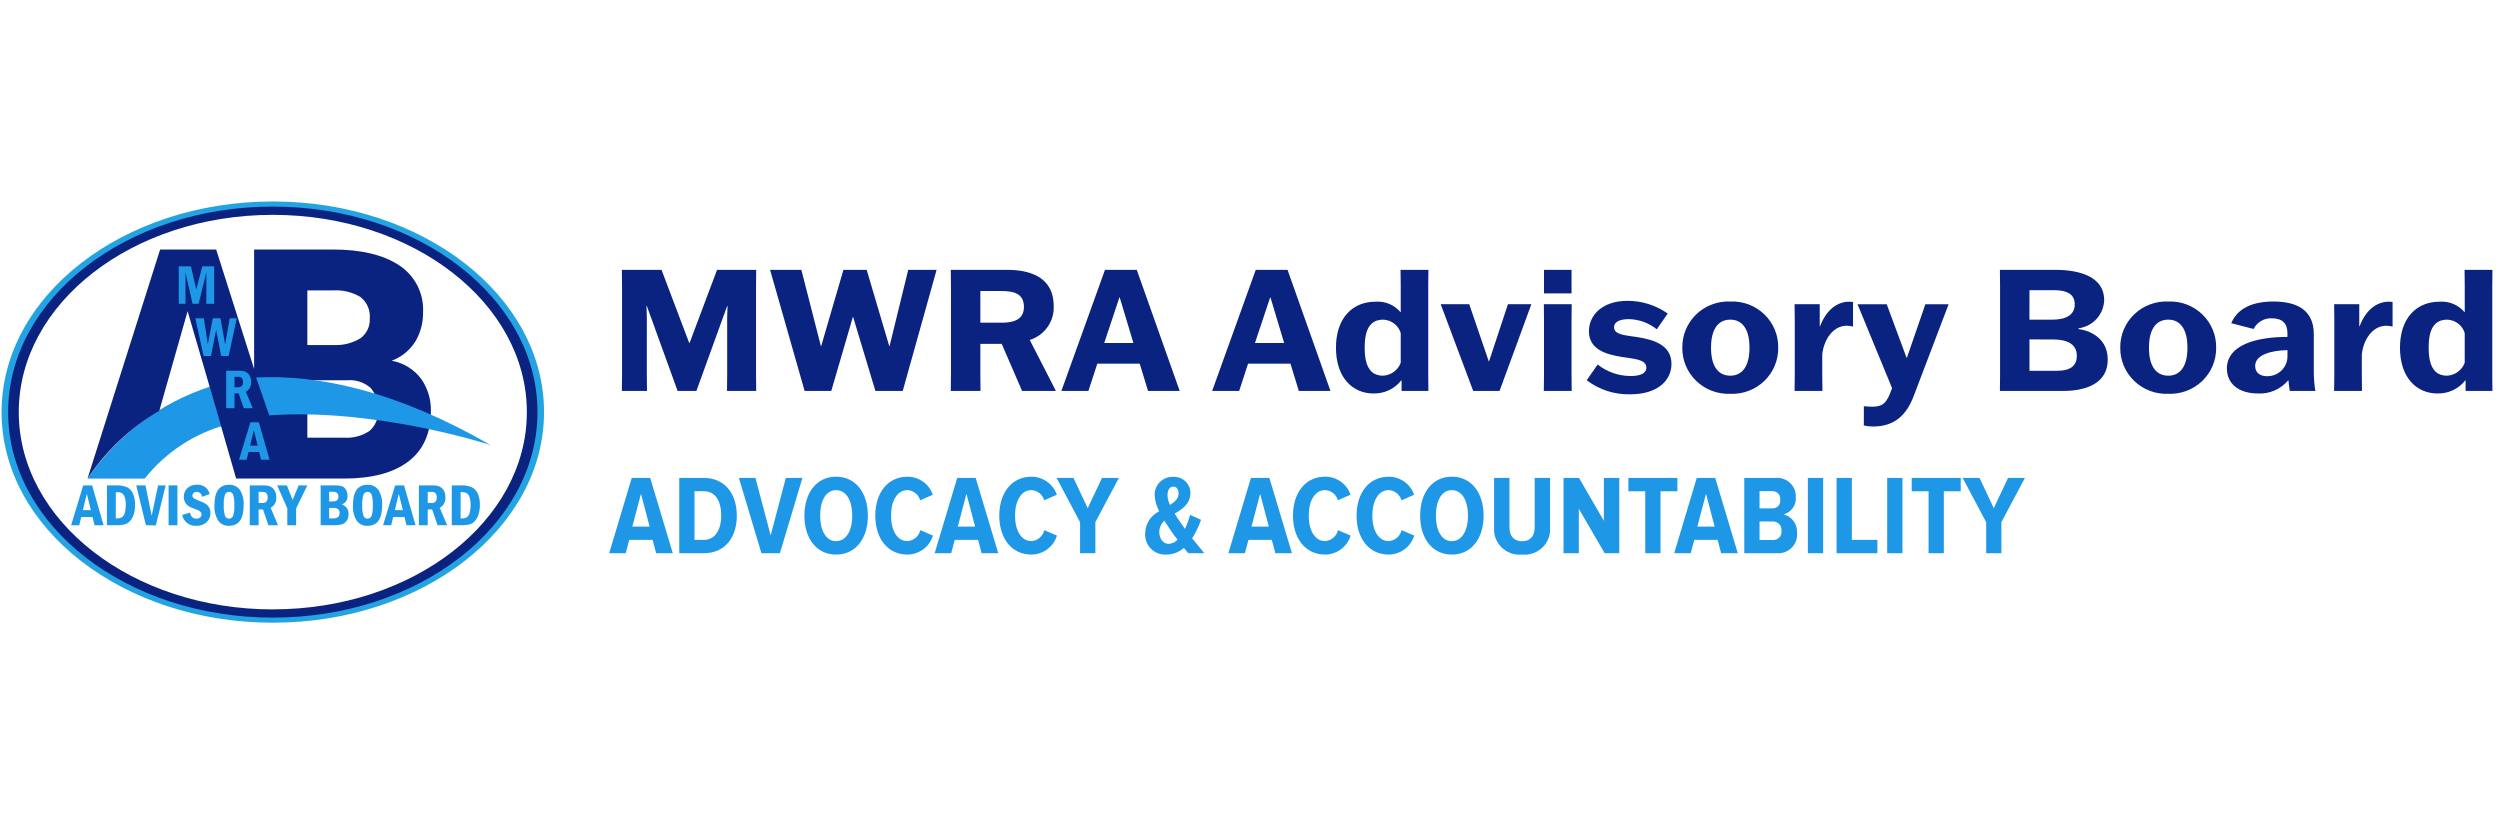 <svg width="273" height="90" viewBox="0 0 273 90" fill="none" xmlns="http://www.w3.org/2000/svg">
<g clip-path="url(#clip0_4734_641)">
<g clip-path="url(#clip1_4734_641)">
<path d="M67.908 42.689H70.652L70.634 40.951V34.664L70.596 33.407H70.634L73.994 42.689H76.047L79.408 33.407H79.445L79.408 34.664V40.951L79.389 42.689H82.578L82.559 40.951V31.21L82.578 29.472H78.3L75.301 37.456H75.263L72.239 29.469H67.908L67.927 31.21V40.951L67.908 42.689ZM87.864 42.689H90.776L93.128 34.627H93.166L95.593 42.689H98.579L102.276 29.469H99.177L97.142 37.789H97.105L94.641 29.469H92.102L89.675 37.789H89.638L87.509 29.469H84.093L87.864 42.689ZM115.287 42.689V42.652L112.45 37.124C113.235 36.877 113.917 36.382 114.389 35.713C114.862 35.045 115.099 34.241 115.063 33.426C115.063 30.134 112.282 29.469 109.985 29.469H103.825L103.844 31.207V40.951L103.825 42.689H107.07L107.055 40.951V37.549H109.388L111.61 42.689H115.287ZM107.055 31.78H109.351C110.62 31.78 111.815 32.002 111.815 33.518C111.815 34.942 110.62 35.238 109.425 35.238H107.055V31.78ZM119.826 39.712H124.456L125.368 42.689H128.821L124.136 29.469H120.663L115.903 42.689H118.853L119.826 39.712ZM122.238 32.483H122.275L123.768 37.456H120.579L122.238 32.483ZM136.288 39.712H140.918L141.833 42.689H145.286L140.601 29.469H137.128L132.368 42.689H135.318L136.288 39.712ZM138.7 32.483H138.737L140.23 37.456H137.041L138.7 32.483ZM149.972 42.966C150.556 42.982 151.136 42.861 151.665 42.614C152.193 42.367 152.656 42 153.015 41.543H153.052V42.689H155.983L155.964 40.988V31.188L155.983 29.469H152.94L152.959 31.188V34.073H152.921C152.59 33.684 152.171 33.38 151.697 33.184C151.224 32.988 150.711 32.906 150.199 32.945C147.716 32.945 145.887 34.701 145.887 37.974C145.887 41.247 147.713 42.966 149.972 42.966ZM151.036 41.025C149.617 41.025 149.02 39.953 149.02 37.956C149.02 35.996 149.599 34.905 151.055 34.905C151.487 34.921 151.902 35.071 152.244 35.334C152.585 35.596 152.835 35.958 152.959 36.369V39.623C152.81 40.016 152.549 40.358 152.208 40.607C151.866 40.856 151.459 41.001 151.036 41.025ZM160.874 42.689H163.752L167.224 33.222H164.667L162.607 39.453H162.57L160.441 33.222H157.324L160.874 42.689ZM171.63 42.689L171.611 40.969V34.942L171.63 33.222H168.587L168.605 34.942V40.969L168.584 42.689H171.63ZM171.611 32.039V29.469H168.605V32.039H171.611ZM173.272 41.524C174.627 42.558 176.298 43.1 178.008 43.059C181.088 43.059 182.525 41.487 182.525 39.731C182.525 37.678 180.581 37.087 178.773 36.809C177.485 36.606 176.253 36.569 176.253 35.737C176.253 35.164 176.85 34.849 177.858 34.849C178.976 34.869 180.054 35.26 180.92 35.959L182.115 34.239C180.829 33.331 179.288 32.846 177.709 32.852C174.946 32.852 173.509 34.443 173.509 36.181C173.509 38.122 175.32 38.695 177.074 38.973C178.437 39.194 179.781 39.231 179.781 40.138C179.781 40.803 179.091 41.062 178.026 41.062C176.73 41.048 175.475 40.605 174.461 39.805L173.272 41.524ZM188.953 43.003C189.635 43.032 190.315 42.923 190.953 42.682C191.59 42.441 192.171 42.074 192.66 41.604C193.15 41.133 193.537 40.568 193.798 39.944C194.059 39.32 194.19 38.65 194.18 37.974C194.193 37.297 194.066 36.624 193.806 35.997C193.546 35.37 193.159 34.803 192.669 34.33C192.18 33.857 191.597 33.489 190.958 33.247C190.319 33.006 189.637 32.897 188.953 32.926C188.269 32.896 187.586 33.005 186.946 33.246C186.305 33.487 185.722 33.856 185.23 34.328C184.739 34.801 184.35 35.369 184.089 35.995C183.827 36.622 183.697 37.296 183.708 37.974C183.701 38.651 183.833 39.321 184.096 39.945C184.359 40.569 184.748 41.134 185.238 41.604C185.729 42.075 186.311 42.442 186.949 42.682C187.587 42.923 188.268 43.032 188.95 43.003H188.953ZM188.953 41.025C187.703 41.025 186.844 40.1 186.844 37.974C186.844 35.829 187.699 34.905 188.953 34.905C190.185 34.905 191.044 35.829 191.044 37.974C191.041 40.1 190.182 41.025 188.95 41.025H188.953ZM195.969 42.689H199.009L198.99 40.969V38.714C199.14 37.161 200.129 35.57 201.66 35.57C201.893 35.574 202.125 35.605 202.351 35.663V32.982C202.215 32.958 202.078 32.945 201.94 32.945C200.689 32.945 199.457 33.758 198.751 35.626H198.714V33.222H195.969L195.988 34.942V40.969L195.969 42.689ZM203.53 46.464C203.867 46.54 204.211 46.577 204.557 46.575C206.834 46.575 208.178 45.355 208.962 43.284L212.789 33.225H210.25L208.234 39.068H208.197L206.031 33.225H202.842L206.613 42.378C206.069 43.986 205.642 44.412 204.448 44.412C204.142 44.411 203.836 44.393 203.533 44.356L203.53 46.464ZM218.408 40.951L218.389 42.689H225.312C227.757 42.689 230.166 41.894 230.166 39.268C230.166 36.532 227.533 35.977 226.977 35.94V35.848C227.738 35.748 228.439 35.382 228.953 34.816C229.466 34.25 229.758 33.521 229.777 32.76C229.777 30.227 227.089 29.469 224.494 29.469H218.389C218.389 29.487 218.408 31.207 218.408 31.207V40.951ZM224.158 37.068C225.595 37.068 226.79 37.475 226.79 38.862C226.79 39.863 226.174 40.489 224.662 40.489H221.619V37.065L224.158 37.068ZM221.619 31.688H224.307C225.763 31.688 226.563 32.15 226.563 33.241C226.563 34.406 225.573 34.905 224.136 34.905H221.616L221.619 31.688ZM236.777 43.003C237.459 43.032 238.139 42.923 238.776 42.682C239.414 42.441 239.995 42.074 240.484 41.604C240.973 41.133 241.361 40.568 241.622 39.944C241.883 39.32 242.013 38.65 242.004 37.974C242.017 37.297 241.889 36.624 241.63 35.997C241.37 35.37 240.983 34.803 240.493 34.33C240.003 33.857 239.421 33.489 238.782 33.247C238.143 33.006 237.461 32.897 236.777 32.926C236.093 32.896 235.41 33.005 234.769 33.246C234.129 33.487 233.545 33.856 233.054 34.328C232.563 34.801 232.174 35.369 231.912 35.995C231.651 36.622 231.521 37.296 231.532 37.974C231.524 38.651 231.657 39.322 231.92 39.946C232.183 40.57 232.572 41.135 233.063 41.606C233.554 42.076 234.136 42.443 234.775 42.683C235.413 42.923 236.095 43.032 236.777 43.003ZM236.777 41.025C235.526 41.025 234.668 40.1 234.668 37.974C234.668 35.829 235.523 34.905 236.777 34.905C238.009 34.905 238.868 35.829 238.868 37.974C238.868 40.1 238.009 41.025 236.777 41.025ZM246.092 35.922C246.274 35.56 246.558 35.258 246.909 35.051C247.26 34.844 247.663 34.742 248.071 34.757C249.229 34.757 249.789 35.312 249.789 36.384V36.791C246.444 36.791 243.177 37.638 243.177 40.248C243.177 41.894 244.465 42.966 246.556 42.966C247.181 43.001 247.805 42.89 248.378 42.643C248.952 42.395 249.46 42.019 249.86 41.543H249.898C249.935 41.894 249.975 42.282 250.047 42.689H252.835C252.727 42.023 252.671 41.349 252.667 40.674V36.495C252.667 33.832 250.8 32.926 248.261 32.926C246.077 32.926 244.378 33.592 243.65 35.293L246.092 35.922ZM247.57 41.084C246.749 41.084 246.264 40.658 246.264 39.956C246.264 38.68 248.186 38.255 249.792 38.236V38.902C249.793 39.19 249.736 39.476 249.625 39.743C249.513 40.009 249.349 40.251 249.142 40.454C248.935 40.657 248.689 40.817 248.418 40.925C248.148 41.032 247.858 41.085 247.567 41.081L247.57 41.084ZM254.885 42.689H257.928L257.909 40.969V38.714C258.058 37.161 259.048 35.57 260.579 35.57C260.812 35.574 261.044 35.605 261.269 35.663V32.982C261.134 32.958 260.996 32.945 260.859 32.945C259.608 32.945 258.376 33.758 257.67 35.626H257.632V33.222H254.888L254.907 34.942V40.969L254.885 42.689ZM266.163 42.966C266.748 42.982 267.328 42.861 267.856 42.614C268.385 42.367 268.847 42 269.206 41.543H269.244V42.689H272.174L272.156 40.988V31.188L272.174 29.469H269.132L269.15 31.188V34.073H269.113C268.782 33.684 268.362 33.38 267.889 33.184C267.416 32.988 266.902 32.906 266.391 32.945C263.908 32.945 262.078 34.701 262.078 37.974C262.078 41.247 263.901 42.966 266.16 42.966H266.163ZM267.224 41.025C265.806 41.025 265.208 39.953 265.208 37.956C265.208 35.996 265.787 34.905 267.243 34.905C267.675 34.921 268.091 35.071 268.432 35.334C268.774 35.596 269.024 35.958 269.147 36.369V39.623C268.999 40.016 268.738 40.358 268.396 40.607C268.055 40.856 267.648 41.001 267.224 41.025Z" fill="#0A2280"/>
<path d="M73.469 60.411L71.002 52.19H68.986L66.522 60.411H68.326L68.715 58.957H71.266L71.649 60.411H73.469ZM70.939 57.502H69.048L69.994 53.928L70.939 57.502ZM76.851 60.411C79.153 60.411 80.46 58.723 80.46 56.307C80.46 53.891 79.138 52.19 76.851 52.19H74.175V60.411H76.851ZM76.851 58.957H75.84V53.641H76.851C78.108 53.641 78.755 54.676 78.755 56.303C78.758 57.869 78.083 58.957 76.851 58.957ZM85.164 60.411L87.625 52.19H85.811L84.156 58.464L82.492 52.19H80.687L83.148 60.411H85.164ZM91.3 60.559C93.478 60.559 94.772 58.76 94.772 56.307C94.772 53.866 93.478 52.054 91.3 52.054C89.134 52.054 87.84 53.866 87.84 56.307C87.84 58.76 89.134 60.559 91.3 60.559ZM91.3 59.096C90.167 59.096 89.558 57.875 89.558 56.31C89.558 54.719 90.167 53.524 91.3 53.524C92.445 53.524 93.067 54.719 93.067 56.31C93.07 57.869 92.448 59.092 91.3 59.092V59.096ZM99.091 60.559C99.718 60.554 100.328 60.35 100.829 59.977C101.331 59.604 101.699 59.081 101.878 58.485L100.497 57.894C100.423 58.216 100.246 58.507 99.993 58.722C99.74 58.938 99.424 59.068 99.091 59.092C97.971 59.092 97.302 57.921 97.302 56.307C97.302 54.692 97.974 53.521 99.091 53.521C99.412 53.537 99.719 53.653 99.97 53.853C100.22 54.053 100.4 54.326 100.484 54.633L101.866 54.029C101.671 53.454 101.298 52.953 100.8 52.599C100.302 52.245 99.704 52.056 99.091 52.057C96.938 52.057 95.581 53.82 95.581 56.31C95.581 58.8 96.938 60.559 99.091 60.559ZM109.009 60.411L106.545 52.19H104.529L102.065 60.411H103.87L104.258 58.957H106.81L107.192 60.411H109.009ZM106.483 57.502H104.591L105.537 53.928L106.483 57.502ZM112.628 60.559C113.256 60.555 113.866 60.351 114.368 59.978C114.871 59.605 115.239 59.081 115.419 58.485L114.037 57.894C113.962 58.215 113.786 58.505 113.533 58.72C113.279 58.936 112.964 59.065 112.631 59.089C111.511 59.089 110.842 57.918 110.842 56.303C110.842 54.689 111.514 53.518 112.631 53.518C112.952 53.534 113.26 53.651 113.511 53.851C113.761 54.052 113.941 54.325 114.025 54.633L115.406 54.029C115.211 53.454 114.838 52.953 114.34 52.599C113.842 52.245 113.244 52.056 112.631 52.057C110.478 52.057 109.121 53.82 109.121 56.31C109.121 58.8 110.478 60.559 112.631 60.559H112.628ZM119.613 60.411V57.022L122.18 52.19H120.335L118.779 55.493L117.223 52.19H115.381L117.945 57.022V60.411H119.613ZM131.513 60.411C131.016 59.807 130.592 59.302 130.182 58.784C130.584 58.151 130.91 57.472 131.153 56.763L129.958 56.223C129.815 56.748 129.627 57.259 129.398 57.752C129.211 57.493 129.024 57.234 128.838 56.951C128.663 56.704 128.464 56.411 128.278 56.088C129.133 55.57 129.995 55.015 129.995 53.807C129.991 53.569 129.938 53.333 129.84 53.115C129.741 52.898 129.6 52.702 129.423 52.539C129.246 52.377 129.038 52.252 128.812 52.171C128.585 52.09 128.344 52.056 128.103 52.069C127.835 52.061 127.569 52.108 127.32 52.206C127.07 52.304 126.844 52.453 126.655 52.641C126.466 52.829 126.318 53.054 126.221 53.301C126.123 53.549 126.078 53.813 126.087 54.078C126.127 54.69 126.297 55.287 126.585 55.829C126.131 56.051 125.748 56.393 125.478 56.817C125.208 57.241 125.061 57.731 125.054 58.233C125.031 58.541 125.075 58.85 125.183 59.141C125.29 59.431 125.459 59.695 125.678 59.915C125.897 60.135 126.161 60.307 126.452 60.418C126.743 60.529 127.055 60.577 127.366 60.559C128.073 60.558 128.755 60.299 129.283 59.832L129.756 60.411H131.513ZM127.615 59.388C127.071 59.388 126.594 58.883 126.594 58.106C126.594 57.871 126.643 57.639 126.74 57.424C126.836 57.21 126.978 57.018 127.155 56.861C127.366 57.206 127.59 57.555 127.802 57.863C127.988 58.159 128.275 58.541 128.586 58.935C128.463 59.071 128.313 59.181 128.147 59.259C127.98 59.337 127.799 59.381 127.615 59.388ZM127.491 54.088C127.491 53.484 127.739 53.139 128.138 53.139C128.449 53.139 128.698 53.398 128.698 53.878C128.698 54.445 128.299 54.803 127.764 55.136C127.6 54.809 127.506 54.452 127.491 54.088ZM141.081 60.411L138.617 52.19H136.6L134.139 60.411H135.944L136.333 58.957H138.884L139.264 60.411H141.081ZM138.554 57.502H136.663L137.608 53.928L138.554 57.502ZM144.699 60.559C145.327 60.555 145.937 60.351 146.44 59.978C146.942 59.605 147.31 59.081 147.49 58.485L146.109 57.894C146.034 58.215 145.857 58.505 145.604 58.72C145.351 58.936 145.035 59.065 144.702 59.089C143.582 59.089 142.913 57.918 142.913 56.303C142.913 54.689 143.585 53.518 144.702 53.518C145.023 53.534 145.33 53.65 145.581 53.849C145.831 54.048 146.011 54.32 146.096 54.627L147.478 54.023C147.282 53.447 146.909 52.947 146.411 52.593C145.913 52.239 145.315 52.05 144.702 52.051C142.549 52.051 141.193 53.813 141.193 56.303C141.193 58.794 142.549 60.559 144.702 60.559H144.699ZM151.644 60.559C152.272 60.555 152.882 60.351 153.384 59.978C153.887 59.605 154.255 59.081 154.434 58.485L153.053 57.894C152.978 58.215 152.801 58.505 152.548 58.72C152.295 58.936 151.979 59.065 151.647 59.089C150.527 59.089 149.858 57.918 149.858 56.303C149.858 54.689 150.53 53.518 151.647 53.518C151.968 53.534 152.276 53.651 152.527 53.851C152.777 54.052 152.957 54.325 153.041 54.633L154.422 54.029C154.227 53.454 153.854 52.953 153.356 52.599C152.858 52.245 152.26 52.056 151.647 52.057C149.494 52.057 148.137 53.82 148.137 56.31C148.137 58.8 149.494 60.559 151.647 60.559H151.644ZM158.538 60.559C160.716 60.559 162.01 58.76 162.01 56.307C162.01 53.866 160.716 52.054 158.538 52.054C156.373 52.054 155.078 53.866 155.078 56.307C155.082 58.76 156.376 60.559 158.541 60.559H158.538ZM158.538 59.096C157.406 59.096 156.796 57.875 156.796 56.31C156.796 54.719 157.406 53.524 158.538 53.524C159.683 53.524 160.305 54.719 160.305 56.31C160.309 57.869 159.686 59.092 158.541 59.092L158.538 59.096ZM166.217 60.559C166.624 60.598 167.035 60.548 167.42 60.413C167.805 60.277 168.156 60.059 168.446 59.775C168.737 59.49 168.962 59.146 169.103 58.766C169.245 58.386 169.3 57.98 169.266 57.576V52.19H167.586V57.589C167.586 58.562 167.088 59.105 166.217 59.105C165.333 59.105 164.835 58.565 164.835 57.589V52.19H163.155V57.576C163.121 57.981 163.178 58.388 163.32 58.769C163.463 59.15 163.689 59.495 163.981 59.78C164.274 60.064 164.626 60.282 165.013 60.417C165.4 60.551 165.812 60.6 166.22 60.559H166.217ZM176.823 60.411V52.19H175.143V56.874L172.43 52.19H170.738V60.411H172.408V55.558L175.23 60.411H176.823ZM181.328 60.411V53.644H183.17V52.19H177.819V53.644H179.661V60.411H181.328ZM189.766 60.411L187.302 52.19H185.286L182.822 60.411H184.626L185.015 58.957H187.567L187.949 60.411H189.766ZM187.24 57.502H185.348L186.294 53.928L187.24 57.502ZM194.023 60.411C194.322 60.435 194.623 60.394 194.904 60.291C195.186 60.188 195.441 60.025 195.652 59.813C195.863 59.602 196.025 59.347 196.126 59.067C196.227 58.787 196.265 58.489 196.238 58.193C196.27 57.739 196.141 57.289 195.873 56.92C195.604 56.551 195.214 56.287 194.769 56.174C195.179 56.064 195.537 55.814 195.78 55.47C196.023 55.125 196.137 54.707 196.101 54.288C196.116 54.003 196.069 53.717 195.963 53.451C195.858 53.185 195.695 52.945 195.488 52.746C195.28 52.547 195.032 52.395 194.76 52.3C194.488 52.204 194.198 52.168 193.911 52.193H190.476V60.411H194.023ZM193.512 55.518H192.143V53.632H193.512C193.636 53.623 193.76 53.643 193.875 53.688C193.99 53.733 194.094 53.803 194.179 53.892C194.263 53.982 194.327 54.089 194.364 54.206C194.402 54.323 194.413 54.447 194.396 54.569C194.414 54.691 194.404 54.816 194.367 54.934C194.33 55.052 194.267 55.16 194.182 55.251C194.097 55.342 193.993 55.413 193.878 55.459C193.762 55.505 193.637 55.525 193.512 55.518ZM193.575 58.969H192.143V56.944H193.575C193.707 56.939 193.84 56.962 193.963 57.012C194.086 57.061 194.196 57.137 194.287 57.233C194.378 57.329 194.447 57.443 194.49 57.567C194.532 57.692 194.547 57.824 194.533 57.955C194.552 58.087 194.542 58.222 194.502 58.349C194.461 58.477 194.393 58.594 194.3 58.691C194.208 58.788 194.095 58.864 193.97 58.912C193.844 58.96 193.709 58.98 193.575 58.969ZM199.088 60.411V52.19H197.42V60.411H199.088ZM205.012 60.411V58.957H202.224V52.19H200.556V60.411H205.012ZM207.75 60.411V52.19H206.082V60.411H207.75ZM212.267 60.411V53.644H214.109V52.19H208.758V53.644H210.6V60.411H212.267ZM218.552 60.411V57.022L221.119 52.19H219.277L217.721 55.493L216.166 52.19H214.324L216.891 57.022V60.411H218.552Z" fill="#1E98E6"/>
<path d="M22.928 42.219C17.472 44.008 12.769 47.54 9.557 52.261H15.805C17.945 49.556 20.866 47.56 24.18 46.54L22.93 42.226L22.928 42.219Z" fill="#1E98E6"/>
<path d="M46.008 41.395C45.227 40.338 44.066 39.621 42.764 39.392C43.838 38.996 44.749 38.259 45.355 37.295C45.926 36.333 46.217 35.233 46.198 34.117C46.254 33.109 46.043 32.103 45.585 31.2C45.127 30.297 44.439 29.529 43.588 28.972C41.851 27.822 39.431 27.247 36.329 27.246H27.75V40.288L23.607 27.251H17.484L9.557 52.259C11.561 49.231 14.243 46.7 17.393 44.863L20.487 33.982L22.969 42.489L25.788 52.258H37.565C40.619 52.258 42.965 51.634 44.6 50.386C46.236 49.139 47.053 47.294 47.054 44.853C47.076 43.621 46.71 42.412 46.008 41.395ZM33.563 31.715H36.328C37.399 31.636 38.468 31.892 39.384 32.446C39.728 32.725 39.998 33.083 40.172 33.488C40.345 33.894 40.416 34.335 40.378 34.774C40.403 35.182 40.327 35.59 40.157 35.963C39.987 36.335 39.727 36.661 39.401 36.912C38.52 37.464 37.487 37.731 36.445 37.678H33.561L33.563 31.715ZM40.343 47.062C39.525 47.606 38.546 47.864 37.562 47.793H33.563V41.525H37.889C38.354 41.483 38.823 41.534 39.267 41.678C39.711 41.821 40.12 42.052 40.471 42.357C41.05 43.045 41.336 43.929 41.27 44.822C41.303 45.241 41.237 45.662 41.076 46.051C40.916 46.44 40.665 46.786 40.345 47.062H40.343Z" fill="#0A2280"/>
<path d="M9.086 53.004H10.06L11.312 57.357H10.325L10.107 56.458H8.87L8.654 57.357H7.768L9.086 53.004ZM9.924 55.71L9.48 53.928L9.055 55.71H9.924Z" fill="#1E98E6"/>
<path d="M11.679 53.002H12.719C13.093 52.989 13.466 53.05 13.817 53.182C14.115 53.318 14.355 53.553 14.494 53.847C14.682 54.258 14.769 54.706 14.749 55.157C14.754 55.51 14.701 55.861 14.593 56.197C14.512 56.462 14.374 56.706 14.188 56.912C14.035 57.078 13.839 57.2 13.621 57.264C13.364 57.329 13.099 57.359 12.833 57.353H11.678L11.679 53.002ZM12.645 53.748V56.606H12.809C12.991 56.616 13.172 56.572 13.328 56.478C13.471 56.364 13.573 56.208 13.621 56.033C13.706 55.735 13.743 55.425 13.731 55.116C13.744 54.826 13.702 54.536 13.61 54.261C13.556 54.096 13.45 53.953 13.306 53.855C13.153 53.776 12.981 53.739 12.808 53.748H12.645Z" fill="#1E98E6"/>
<path d="M14.877 53.004H15.888L16.563 56.317L17.263 53.004H18.091L17.013 57.377L15.932 57.354L14.877 53.004Z" fill="#1E98E6"/>
<path d="M18.41 53.004H19.375V57.357H18.41V53.004Z" fill="#1E98E6"/>
<path d="M22.894 53.95L22.096 54.252C21.982 53.892 21.775 53.712 21.474 53.712C21.412 53.709 21.351 53.718 21.293 53.739C21.235 53.76 21.183 53.791 21.137 53.833C21.098 53.868 21.067 53.911 21.046 53.959C21.025 54.007 21.014 54.058 21.014 54.111C21.012 54.168 21.025 54.225 21.05 54.276C21.076 54.328 21.113 54.372 21.16 54.406C21.352 54.525 21.558 54.622 21.773 54.694C22.006 54.774 22.23 54.877 22.441 55.002C22.604 55.106 22.737 55.249 22.83 55.417C22.933 55.604 22.985 55.815 22.98 56.028C22.986 56.215 22.951 56.401 22.879 56.574C22.806 56.746 22.696 56.902 22.558 57.029C22.245 57.3 21.839 57.441 21.424 57.42C21.066 57.441 20.712 57.331 20.431 57.11C20.15 56.89 19.96 56.575 19.898 56.225L20.741 55.986C20.845 56.424 21.079 56.642 21.445 56.642C21.592 56.649 21.737 56.603 21.852 56.514C21.903 56.473 21.943 56.421 21.97 56.362C21.997 56.303 22.01 56.239 22.008 56.175C22.008 56.069 21.969 55.968 21.898 55.89C21.753 55.765 21.582 55.674 21.396 55.623C21.136 55.538 20.884 55.43 20.644 55.3C20.474 55.198 20.333 55.056 20.235 54.885C20.125 54.698 20.069 54.485 20.074 54.269C20.068 54.091 20.098 53.914 20.164 53.749C20.23 53.583 20.329 53.433 20.455 53.307C20.59 53.18 20.748 53.082 20.922 53.017C21.096 52.953 21.281 52.924 21.466 52.933C21.789 52.9 22.112 52.985 22.376 53.172C22.639 53.36 22.823 53.636 22.894 53.95Z" fill="#1E98E6"/>
<path d="M26.607 55.174C26.607 56.671 26.076 57.419 25.014 57.419C24.782 57.432 24.551 57.387 24.342 57.286C24.133 57.186 23.953 57.035 23.82 56.846C23.52 56.342 23.38 55.76 23.418 55.175C23.418 53.682 23.949 52.936 25.011 52.936C25.241 52.923 25.47 52.968 25.677 53.066C25.884 53.164 26.064 53.312 26.198 53.496C26.505 54.001 26.648 54.587 26.607 55.174ZM25.59 55.174C25.617 54.779 25.57 54.382 25.451 54.003C25.416 53.917 25.355 53.843 25.277 53.79C25.199 53.738 25.107 53.71 25.012 53.71C24.918 53.71 24.826 53.738 24.748 53.79C24.669 53.843 24.609 53.917 24.573 54.003C24.455 54.381 24.408 54.777 24.435 55.172C24.41 55.565 24.456 55.959 24.571 56.336C24.605 56.423 24.664 56.499 24.741 56.553C24.819 56.607 24.911 56.636 25.006 56.638C25.1 56.639 25.193 56.612 25.272 56.561C25.352 56.509 25.413 56.435 25.449 56.349C25.569 55.969 25.617 55.571 25.59 55.174Z" fill="#1E98E6"/>
<path d="M27.278 53.004H28.658C28.864 53.001 29.069 53.014 29.272 53.043C29.43 53.074 29.578 53.142 29.704 53.24C29.856 53.355 29.974 53.507 30.047 53.681C30.132 53.878 30.174 54.092 30.171 54.306C30.191 54.536 30.144 54.767 30.034 54.971C29.924 55.175 29.758 55.343 29.554 55.454L30.361 57.357H29.31L28.723 55.636H28.241V57.357H27.275L27.278 53.004ZM28.243 53.709V54.931H28.668C29.046 54.931 29.235 54.721 29.234 54.303C29.239 54.179 29.21 54.056 29.151 53.947C29.107 53.867 29.039 53.801 28.956 53.759C28.852 53.722 28.741 53.706 28.63 53.711L28.243 53.709Z" fill="#1E98E6"/>
<path d="M30.268 53.004H31.331L31.953 54.59L32.616 53.004H33.559L32.339 55.515V57.357H31.374V55.515L30.268 53.004Z" fill="#1E98E6"/>
<path d="M35.016 53.002H36.514C36.783 52.992 37.051 53.02 37.311 53.085C37.5 53.148 37.66 53.277 37.761 53.448C37.889 53.658 37.952 53.901 37.943 54.146C37.965 54.35 37.914 54.555 37.8 54.727C37.685 54.898 37.514 55.024 37.316 55.084C37.545 55.15 37.744 55.292 37.88 55.487C38.016 55.681 38.08 55.916 38.062 56.151C38.071 56.405 38 56.654 37.859 56.866C37.741 57.046 37.565 57.182 37.359 57.252C37.084 57.326 36.799 57.359 36.514 57.349H35.016V53.002ZM35.942 54.758H36.253C36.564 54.758 36.76 54.702 36.84 54.592C36.921 54.482 36.963 54.349 36.961 54.214C36.963 54.086 36.92 53.961 36.84 53.861C36.771 53.8 36.688 53.754 36.599 53.727C36.51 53.701 36.416 53.694 36.324 53.707H35.941L35.942 54.758ZM35.942 56.607H36.415C36.858 56.607 37.08 56.417 37.081 56.038C37.089 55.956 37.079 55.874 37.05 55.796C37.021 55.719 36.975 55.65 36.915 55.593C36.768 55.496 36.592 55.45 36.415 55.463H35.942V56.607Z" fill="#1E98E6"/>
<path d="M41.73 55.174C41.73 56.671 41.199 57.419 40.137 57.419C39.905 57.432 39.674 57.387 39.465 57.286C39.256 57.186 39.077 57.035 38.944 56.846C38.643 56.342 38.503 55.76 38.541 55.175C38.541 53.682 39.072 52.936 40.134 52.936C40.364 52.923 40.593 52.968 40.8 53.066C41.007 53.164 41.187 53.312 41.321 53.496C41.628 54.001 41.771 54.587 41.73 55.174ZM40.713 55.174C40.74 54.779 40.693 54.382 40.575 54.003C40.539 53.917 40.478 53.843 40.4 53.791C40.322 53.739 40.23 53.711 40.135 53.711C40.041 53.711 39.949 53.739 39.87 53.791C39.792 53.843 39.731 53.917 39.696 54.003C39.578 54.381 39.531 54.778 39.558 55.172C39.533 55.565 39.579 55.959 39.694 56.336C39.728 56.423 39.787 56.499 39.864 56.553C39.942 56.607 40.034 56.636 40.129 56.638C40.223 56.639 40.316 56.612 40.395 56.561C40.474 56.509 40.536 56.435 40.572 56.349C40.692 55.969 40.74 55.571 40.713 55.174Z" fill="#1E98E6"/>
<path d="M43.151 53.004H44.123L45.377 57.354H44.39L44.171 56.455H42.934L42.719 57.354H41.832L43.151 53.004ZM43.99 55.71L43.546 53.928L43.121 55.71H43.99Z" fill="#1E98E6"/>
<path d="M45.744 53.005H47.125C47.331 53.001 47.537 53.013 47.741 53.042C47.899 53.073 48.047 53.14 48.173 53.239C48.325 53.353 48.443 53.505 48.516 53.679C48.601 53.877 48.643 54.09 48.64 54.305C48.66 54.535 48.612 54.766 48.503 54.97C48.393 55.173 48.226 55.341 48.022 55.453L48.83 57.355H47.779L47.192 55.634H46.709V57.358H45.744V53.005ZM46.709 53.71V54.931H47.134C47.512 54.931 47.701 54.721 47.7 54.303C47.705 54.179 47.677 54.056 47.617 53.948C47.573 53.867 47.505 53.801 47.423 53.76C47.318 53.723 47.207 53.706 47.096 53.711L46.709 53.71Z" fill="#1E98E6"/>
<path d="M49.334 53.002H50.373C50.748 52.989 51.121 53.05 51.472 53.182C51.77 53.317 52.01 53.553 52.148 53.847C52.337 54.257 52.424 54.706 52.403 55.157C52.408 55.51 52.356 55.861 52.247 56.197C52.166 56.462 52.028 56.706 51.842 56.912C51.689 57.078 51.493 57.2 51.276 57.264C51.018 57.329 50.753 57.359 50.487 57.353H49.332L49.334 53.002ZM50.3 53.748V56.606H50.464C50.646 56.616 50.827 56.572 50.983 56.478C51.126 56.364 51.228 56.208 51.277 56.033C51.362 55.735 51.399 55.425 51.387 55.116C51.399 54.826 51.358 54.536 51.266 54.261C51.212 54.096 51.106 53.953 50.962 53.855C50.809 53.776 50.637 53.739 50.464 53.748H50.3Z" fill="#1E98E6"/>
<path d="M29.791 22C13.432 22 0.172 32.298 0.172 45C0.172 57.702 13.432 68.001 29.791 68.001C46.149 68.001 59.409 57.703 59.409 45C59.409 32.297 46.148 22 29.791 22ZM29.791 67.076C14.089 67.076 1.361 57.193 1.361 45C1.361 32.807 14.089 22.924 29.791 22.924C45.492 22.924 58.22 32.808 58.22 45C58.22 57.192 45.491 67.076 29.791 67.076Z" fill="#24A3E2"/>
<path d="M29.791 22.559C13.829 22.559 0.889 32.608 0.889 45.003C0.889 57.398 13.829 67.445 29.791 67.445C45.753 67.445 58.693 57.396 58.693 45C58.693 32.604 45.753 22.559 29.791 22.559ZM29.791 66.546C14.468 66.546 2.049 56.901 2.049 45.003C2.049 33.106 14.47 23.462 29.791 23.462C45.113 23.462 57.532 33.106 57.532 45.003C57.532 56.9 45.112 66.543 29.791 66.543V66.546Z" fill="#0A2280"/>
<path d="M19.516 29.082H20.85L21.434 31.612L22.092 29.082H23.385V33.178H22.534V29.748L21.689 33.178H21.028L20.255 29.748V33.178H19.516V29.082Z" fill="#1E98E6"/>
<path d="M21.332 34.758H22.262L22.696 37.591L23.241 34.758H24.074L24.584 37.608L25.09 34.758H25.855L24.968 38.875H24.152L23.601 36.024L23.038 38.875H22.232L21.332 34.758Z" fill="#1E98E6"/>
<path d="M24.697 40.481H25.998C26.192 40.477 26.386 40.489 26.578 40.515C26.727 40.545 26.866 40.608 26.986 40.702C27.128 40.809 27.24 40.952 27.308 41.115C27.388 41.302 27.428 41.503 27.425 41.706C27.444 41.922 27.398 42.139 27.295 42.33C27.192 42.521 27.035 42.679 26.843 42.784L27.603 44.575H26.615L26.061 42.957H25.607V44.575H24.697V40.481ZM25.607 41.144V42.293H26.006C26.362 42.293 26.54 42.096 26.539 41.702C26.544 41.585 26.517 41.47 26.461 41.367C26.42 41.29 26.356 41.228 26.278 41.189C26.178 41.153 26.073 41.138 25.967 41.143L25.607 41.144Z" fill="#1E98E6"/>
<path d="M27.345 46.109H28.26L29.442 50.206H28.509L28.303 49.358H27.136L26.933 50.206H26.098L27.345 46.109ZM28.135 48.657L27.717 46.979L27.316 48.657H28.135Z" fill="#1E98E6"/>
<path d="M27.971 41.223L29.404 45.359C41.091 44.524 53.563 48.594 53.563 48.594C43.233 42.651 34.747 40.886 27.971 41.223Z" fill="#1E98E6"/>
</g>
</g>
<defs>
<clipPath id="clip0_4734_641">
<rect width="272" height="90" fill="white" transform="translate(0.172)"/>
</clipPath>
<clipPath id="clip1_4734_641">
<rect width="272" height="46" fill="white" transform="translate(0.172 22)"/>
</clipPath>
</defs>
</svg>
